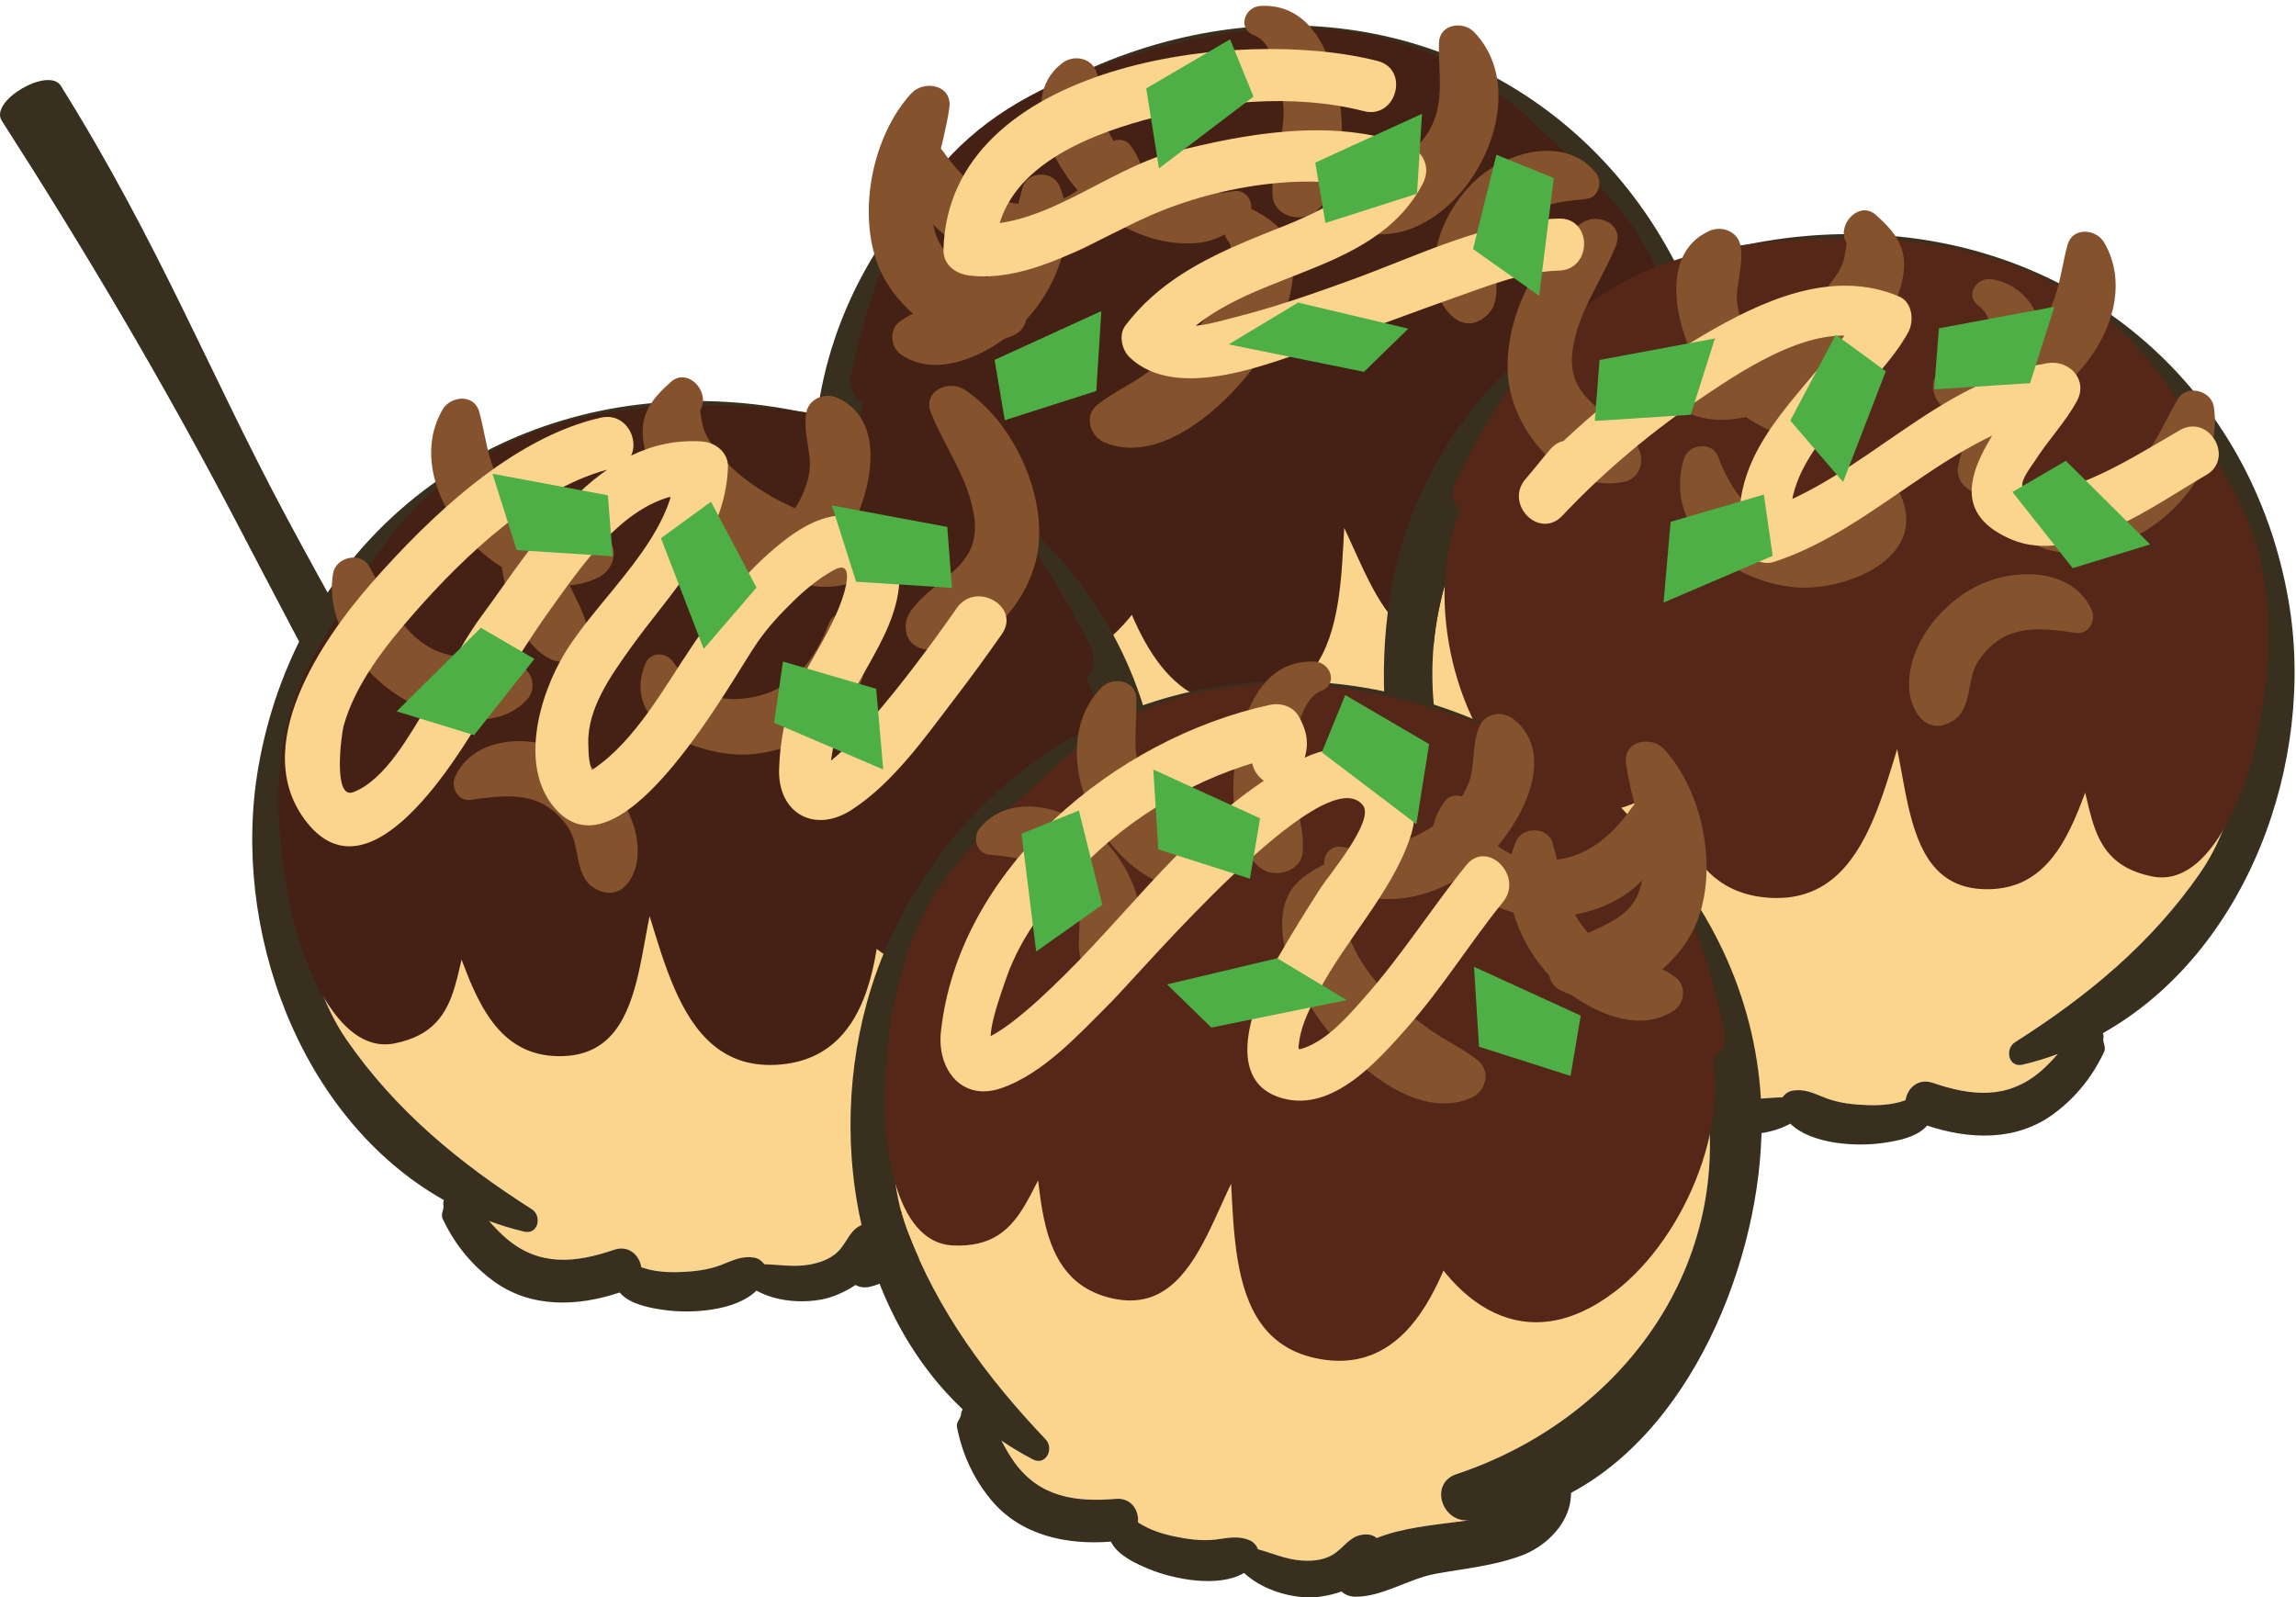 <?xml version="1.0" encoding="UTF-8"?>
<!DOCTYPE svg PUBLIC "-//W3C//DTD SVG 1.1//EN" "http://www.w3.org/Graphics/SVG/1.1/DTD/svg11.dtd">
<svg version="1.1" xmlns="http://www.w3.org/2000/svg" xmlns:xlink="http://www.w3.org/1999/xlink" x="0" y="0" width="1236" height="860" viewBox="0, 0, 1236, 860">
  <defs>
    <clipPath id="Clip_1">
      <path d="M0.24,3.128 L1235.236,3.128 L1235.236,859.76 L0.24,859.76 z"/>
    </clipPath>
    <clipPath id="Clip_2">
      <path d="M0.24,3.128 L1235.236,3.128 L1235.236,859.76 L0.24,859.76 z"/>
    </clipPath>
    <clipPath id="Clip_3">
      <path d="M0.24,3.128 L1235.236,3.128 L1235.236,859.76 L0.24,859.76 z"/>
    </clipPath>
    <clipPath id="Clip_4">
      <path d="M0.24,3.128 L1235.236,3.128 L1235.236,859.76 L0.24,859.76 z"/>
    </clipPath>
  </defs>
  <g id="Layer_1">
    <g>
      <path d="M647.184,46.96 C746.156,30.728 845.552,68.804 884.744,166.788 C901.684,209.072 914.7,265.26 897.96,309.528 C881.568,352.892 855.124,388.568 823.452,421.9 C818.744,426.844 823.304,436.316 830.336,432.688 C836.272,429.612 841.916,426.228 847.284,422.552 C845.148,426.616 842.904,430.588 840.284,434.24 C826.752,452.924 807.668,455.772 785.708,453.912 C777.356,453.204 773.156,460.116 773.776,466.532 C773.5,466.696 773.264,466.876 772.976,467.068 C767.52,470.56 760.988,472.672 754.736,474.016 C747.28,475.616 739.632,476.724 732,475.82 C725.156,475 719.828,473.492 713.332,476.352 C711.504,477.164 709.94,478.976 709.16,481.044 C701.516,483.132 694.196,486.476 686.04,487.076 C679.348,487.584 672.376,486.92 666.884,482.584 C661.096,478.024 658.568,473.1 650.732,473.044 C648.848,473.016 646.74,473.68 645.28,475.024 C631.74,469.544 614.792,468.008 603.272,466.444 C600.716,466.1 597.996,465.78 595.192,465.42 C595.672,465.42 596.128,465.492 596.628,465.508 C610.6,465.828 616.772,445.392 602.304,440.604 C516.3,411.972 453.888,332.236 467.82,236.752 C481.7,141.556 550.3,62.828 647.184,46.96" fill="#FBD58D"/>
      <path d="M467.82,236.752 C481.7,141.556 550.3,62.828 647.184,46.96 C746.156,30.728 845.552,68.804 884.744,166.788 C901.684,209.072 914.7,265.26 897.96,309.528 C881.568,352.892 855.124,388.568 823.452,421.9 C818.744,426.844 823.304,436.316 830.336,432.688 C836.272,429.612 841.916,426.228 847.284,422.552 C845.148,426.616 842.904,430.588 840.284,434.24 C826.752,452.924 807.668,455.772 785.708,453.912 C777.356,453.204 773.156,460.116 773.776,466.532 C773.5,466.696 773.264,466.876 772.976,467.068 C767.52,470.56 760.988,472.672 754.736,474.016 C747.28,475.616 739.632,476.724 732,475.82 C725.156,475 719.828,473.492 713.332,476.352 C711.504,477.164 709.94,478.976 709.16,481.044 C701.516,483.132 694.196,486.476 686.04,487.076 C679.348,487.584 672.376,486.92 666.884,482.584 C661.096,478.024 658.568,473.1 650.732,473.044 C648.848,473.016 646.74,473.68 645.28,475.024 C631.74,469.544 614.792,468.008 603.272,466.444 C600.716,466.1 597.996,465.78 595.192,465.42 C595.672,465.42 596.128,465.492 596.628,465.508 C610.6,465.828 616.772,445.392 602.304,440.604 C516.3,411.972 453.888,332.236 467.82,236.752 z M438.128,244.604 C435.76,316.612 471.832,413.936 540.584,450.66 C540.712,453.252 540.98,455.436 541.216,456.552 C543.872,469.436 555.208,479.888 567.124,484.38 C582.096,489.984 597.98,491.444 613.608,494.264 C627.952,496.876 642.896,507.032 657.192,506.592 C659.824,506.492 662.408,505.508 664.196,503.788 C670.888,506.14 677.952,507.248 683.54,506.936 C695.152,506.272 707.912,501.928 716.664,493.82 C730.58,501.96 754.512,497.18 767.64,491.788 C774.692,488.888 783.952,484.74 787.952,477.732 C788.124,477.452 788.216,477.212 788.356,476.952 C812.168,478.828 836.828,473.688 852.796,454.524 C859.208,446.808 864.168,438.076 867.56,428.64 C869.12,424.34 870.208,420.06 871.168,415.592 C871.86,412.46 869.108,410.856 869.008,408.228 C868.972,407.284 868.608,406.456 868.116,405.756 C933.184,344.172 944.016,235.636 908.624,155.576 C862.308,50.792 755.124,-4.396 642.128,19.028 C534.668,41.312 441.94,129.596 438.128,244.604" fill="#392F1F"/>
      <path d="M475.848,202.66 C459.456,279.324 563.068,420.528 612.812,295.604 C623.852,330.86 644.9,389.424 690.104,353.408 C716.364,331.072 703.296,271.836 712.904,242.876 C738.216,256.808 748.32,328.356 776.624,329.984 C817.576,338.58 811.116,262.692 817.416,242.04 C838.74,256.336 843.144,308.232 870.768,301.872 C902.032,291.172 895.264,211.308 889.564,191.68 C882.512,156.088 862.82,113.496 833.524,99.9 C833.524,99.9 770.624,2.228 645.944,36.152 C521.26,70.08 498.596,96.152 475.848,202.66" fill="#452014"/>
      <path d="M483.144,201.336 C486.652,254.956 552.352,395.344 598.392,290.208 C603.132,279.368 622.268,275.304 626.74,289.056 C630.428,300.304 634.412,311.304 639.14,322.176 C650.688,348.744 682.548,352.744 689.968,319.86 C696.088,292.752 691.42,264.548 698.22,237.364 C700.712,227.448 714.524,224.596 722.004,230.088 C744.976,246.964 753.296,276.292 765.992,300.6 C782.596,332.508 795.668,289.216 797.432,274.528 C798.952,261.68 799.744,249.112 802.624,236.496 C804.804,227.016 819.516,222.98 826.584,229.196 C832.6,234.44 837.768,239.312 841.936,246.256 C843.872,249.544 864.636,295.94 873.568,275.452 C883.656,252.244 879.748,218.376 873.912,194.516 C862.48,147.544 827.468,107.6 789.668,77.148 C728.684,27.984 652.404,46.136 585.748,72.452 C524.268,96.724 506.72,143.548 493.38,204.228 C488.544,226.108 453.444,223.22 458.312,201.072 C475.676,122.148 503.292,69.06 581.452,39.448 C663.684,8.296 752.992,-1.748 821.772,62.748 C841.116,80.904 864,100.468 878.872,121.86 C901.968,155.044 909.212,197.732 910.216,237.308 C910.76,258.82 905.836,315.824 873.584,317.468 C830.532,319.68 834.168,277.648 808.256,254.908 C816.232,252.492 824.24,250.036 832.216,247.612 C824.232,282.304 832.484,336.416 786.996,346.12 C736.064,356.964 732.224,276.54 703.804,255.644 C711.74,253.228 719.676,250.804 727.608,248.384 C717.516,288.516 735.356,368.932 674.968,378.78 C626.92,386.604 609.368,335.516 597.66,298.352 C607.516,299.244 617.372,300.136 627.212,301.008 C605.376,349.72 565.124,379.028 517.016,342.352 C478.816,313.224 450.4,246.248 468.892,200.064 C471.412,193.772 482.624,193.588 483.144,201.336" fill="#452014"/>
    </g>
    <path d="M793.46,17.18 C830.028,54.704 784.376,136.08 733.828,125.18 C724.296,123.112 717.5,110.6 727.028,103.412 C741.548,92.48 757.848,87.932 768.264,72.104 C778.34,56.836 774.192,39.992 774.636,23.06 C774.92,12.992 787.5,11.048 793.46,17.18" fill="#84522D"/>
    <g clip-path="url(#Clip_1)">
      <path d="M670.728,117.896 C658.8,128.516 648.972,132.328 632.4,130.68 C617.048,129.144 602.572,121.984 590.556,112.612 C571.012,97.42 545.316,54.452 571.816,33.964 C577.604,29.508 586.868,30.804 589.94,37.98 C593.276,45.768 592.792,54.208 594.1,62.48 C595.54,71.78 602.064,80.704 608.864,86.932 C622.584,99.468 645.212,106.564 663.748,102.952 C672.364,101.268 676.948,112.352 670.728,117.896" fill="#84522D"/>
      <path d="M678.74,3.164 C700.912,2.216 711.992,19.8 717.844,38.956 C724.116,59.516 726.452,98.9 708.28,113.952 C700.676,120.284 685.896,116.612 685.068,105.564 C683.844,89.304 692.072,74.22 690.896,57.296 C690.168,46.86 686.6,23.368 675.104,18.972 C665.832,15.424 670.012,3.548 678.74,3.164" fill="#84522D"/>
    </g>
    <path d="M570.316,100.044 C580.356,123.576 570.1,151.856 554.2,170.176 C539.328,187.312 506.668,206.128 484.964,190.8 C479.34,186.828 478.504,177.484 484.312,173.156 C498.872,162.284 518.052,163.816 531.356,149.32 C544.068,135.492 545.52,117.988 550.54,100.852 C553.156,91.9 566.804,91.82 570.316,100.044" fill="#84522D"/>
    <path d="M608.5,78.244 C630.796,107.616 591.4,135.308 565.672,139.62 C530.936,145.44 488.172,126.604 490.212,86.908 C490.648,78.696 502.74,74.26 507.692,81.448 C519.384,98.38 535.164,111.244 556.744,110.084 C578.284,108.916 586.616,99.136 594.34,80.68 C596.612,75.164 604.564,73.06 608.5,78.244" fill="#84522D"/>
    <path d="M673.796,112.464 C686.152,118.952 694.852,125.6 696,140.8 C697.332,158.604 689.64,174.632 680.496,189.384 C665.312,213.868 626.432,252.008 594.372,238.068 C586.472,234.636 583.488,223.548 590.932,217.736 C598.712,211.66 607.652,207.492 615.752,201.88 C626.936,194.1 636.836,185.8 645.656,175.396 C652.708,167.072 657.988,157.988 661.476,147.68 C662.56,144.496 663.076,140.976 662.788,137.596 C662.24,131.228 662.716,131.844 661.312,130.064 C654.88,122.048 663.292,107 673.796,112.464" fill="#84522D"/>
    <path d="M511.06,58 C508.24,78.18 499.956,97.112 502.024,117.86 C504.832,146.056 530.328,144.12 547.612,159.136 C554.4,165.088 554.768,176.292 545.676,180.492 C516.632,193.956 482.156,168.94 472.204,141.556 C461.796,112.904 469.936,72.78 490.484,50.368 C497.376,42.836 512.748,45.588 511.06,58" fill="#84522D"/>
    <g clip-path="url(#Clip_2)">
      <path d="M854.052,107.06 C833.088,109.26 815.168,111.64 806.7,133.984 C802.248,145.736 810.384,160.82 800.132,170.028 C788.468,180.524 777.14,168.708 773.828,157.36 C767.012,134.08 781.096,106.244 799.624,92.712 C816.812,80.18 844.444,74.656 859.108,93.108 C862.88,97.828 860.736,106.348 854.052,107.06" fill="#84522D"/>
      <path d="M0.96,65.004 C45.872,134.932 87.456,205.208 126.1,278.852 C167.296,357.316 207.952,438.644 261.904,509.308 C271.568,521.948 291.14,508.688 282.328,495.196 C236.216,424.628 194.088,352.804 154.248,278.48 C113.244,202.032 85.752,131.136 32.748,46.188 C26.204,35.712 -5.916,54.316 0.96,65.004" fill="#392F1F"/>
    </g>
    <path d="M366.392,244.448 C266.436,252.676 179.224,313.7 164.936,418.26 C158.74,463.384 159.728,521.056 186.696,559.952 C213.1,598.052 247.404,626.256 286.204,650.92 C291.972,654.58 289.84,664.88 282.14,663.06 C275.632,661.516 269.34,659.592 263.24,657.328 C266.3,660.756 269.436,664.068 272.864,666.972 C290.52,681.82 309.724,679.96 330.576,672.836 C338.512,670.124 344.26,675.82 345.212,682.188 C345.52,682.284 345.792,682.4 346.12,682.516 C352.256,684.588 359.112,685.052 365.5,684.84 C373.128,684.588 380.812,683.812 387.996,681.084 C394.44,678.624 399.244,675.876 406.232,677.076 C408.208,677.424 410.164,678.8 411.42,680.616 C419.34,680.796 427.252,682.264 435.312,680.876 C441.932,679.748 448.532,677.404 452.812,671.872 C457.324,666.044 458.58,660.66 466.168,658.704 C467.988,658.216 470.196,658.36 471.94,659.304 C483.748,650.712 499.82,645.112 510.616,640.796 C513.016,639.852 515.576,638.88 518.208,637.852 C517.744,637.968 517.32,638.144 516.832,638.28 C503.356,641.976 492.42,623.644 505.296,615.492 C581.804,566.88 623.04,474.4 586.392,385.136 C549.86,296.136 464.232,236.376 366.392,244.448" fill="#FBD58D"/>
    <path d="M505.296,615.492 C492.42,623.644 503.356,641.976 516.832,638.28 C517.32,638.144 517.744,637.968 518.208,637.852 C515.576,638.88 513.016,639.852 510.616,640.796 C499.82,645.112 483.748,650.712 471.94,659.304 C470.196,658.36 467.988,658.216 466.168,658.704 C458.58,660.66 457.324,666.044 452.812,671.872 C448.532,677.404 441.932,679.748 435.312,680.876 C427.252,682.264 419.34,680.796 411.42,680.616 C410.164,678.8 408.208,677.424 406.232,677.076 C399.244,675.876 394.44,678.624 387.996,681.084 C380.812,683.812 373.128,684.588 365.5,684.84 C359.112,685.052 352.256,684.588 346.12,682.516 C345.792,682.4 345.52,682.284 345.212,682.188 C344.26,675.82 338.512,670.124 330.576,672.836 C309.724,679.96 290.52,681.82 272.864,666.972 C269.436,664.068 266.3,660.756 263.24,657.328 C269.34,659.592 275.632,661.516 282.14,663.06 C289.84,664.88 291.972,654.58 286.204,650.92 C247.404,626.256 213.1,598.052 186.696,559.952 C159.728,521.056 158.74,463.384 164.936,418.26 C179.224,313.7 266.436,252.676 366.392,244.448 C464.232,236.376 549.86,296.136 586.392,385.136 C623.04,474.4 581.804,566.88 505.296,615.492 z M364.532,216.128 C249.228,220.772 158.604,300.284 139.052,413.168 C124.104,499.412 160.908,602.096 238.964,646.084 C238.656,646.876 238.5,647.764 238.692,648.696 C239.236,651.272 236.952,653.5 238.384,656.364 C240.4,660.468 242.488,664.36 245.044,668.152 C250.62,676.476 257.548,683.756 265.644,689.68 C285.776,704.412 310.944,703.428 333.592,695.836 C333.788,696.048 333.944,696.264 334.176,696.492 C339.752,702.32 349.74,704.1 357.292,705.208 C371.328,707.256 395.7,706.1 407.236,694.828 C417.692,700.576 431.128,701.704 442.552,699.536 C448.048,698.492 454.632,695.704 460.556,691.788 C462.704,693.032 465.456,693.36 468.028,692.816 C482.004,689.776 494.048,676.304 507.328,670.304 C521.808,663.776 536.868,658.512 550.036,649.452 C560.508,642.212 568.968,629.32 568.424,616.172 C568.388,615.032 568.116,612.844 567.612,610.304 C625.42,558.016 636.844,454.848 617.096,385.56 C585.54,274.9 474.184,211.712 364.532,216.128" fill="#392F1F"/>
    <path d="M570.344,354.004 C604.824,424.416 538.5,586.516 459.976,477.364 C457.808,514.24 451.572,576.156 398.992,552.172 C368.092,536.86 366.428,476.22 350.088,450.456 C328.908,470.1 336.44,541.968 309.376,550.404 C271.724,568.664 259.604,493.468 248.492,474.96 C231.26,493.996 239.564,545.412 211.224,545.936 C178.292,543.128 165.516,464.008 166.288,443.58 C164.508,407.34 173.296,361.244 198.424,340.956 C198.424,340.956 235.792,230.956 364.976,233.664 C494.164,236.376 522.468,256.18 570.344,354.004" fill="#452014"/>
    <path d="M562.948,354.488 C572.528,407.36 542.796,559.488 472.656,468.632 C465.432,459.264 445.88,459.96 444.876,474.38 C444.02,486.196 442.824,497.828 440.864,509.524 C436.1,538.092 406.156,549.696 390.992,519.584 C378.488,494.764 376.184,466.272 363,441.548 C358.18,432.528 344.088,433.108 338.164,440.252 C319.964,462.188 318.996,492.656 312.572,519.316 C304.188,554.296 281.012,515.464 275.748,501.64 C271.16,489.54 267.348,477.54 261.5,466 C257.084,457.328 241.832,456.976 236.488,464.72 C231.916,471.264 228.084,477.248 225.724,484.992 C224.64,488.648 215.736,538.696 202.104,520.984 C186.696,500.904 182.28,467.1 182.164,442.536 C181.876,394.196 206.168,346.96 235.46,308.26 C282.72,245.784 361.124,244.912 432.172,254.304 C497.704,262.956 526.068,304.136 553.712,359.772 C563.7,379.828 597.06,368.524 586.972,348.216 C551,275.852 511.352,231.032 428.34,221.236 C341.012,210.936 251.936,222.824 200.824,302.064 C186.46,324.364 169,348.892 159.748,373.248 C145.38,411.04 148.692,454.212 157.308,492.852 C161.992,513.856 180.576,567.968 212.268,561.748 C254.572,553.468 240.86,513.564 260.492,485.224 C252.168,484.82 243.804,484.376 235.48,483.944 C251.628,515.68 256.736,570.172 303.22,568.568 C355.256,566.748 339.496,487.796 362.012,460.636 C353.728,460.212 345.44,459.788 337.156,459.36 C356.672,495.852 358.84,578.188 419.824,573.116 C468.336,569.068 472.984,515.248 475.344,476.36 C465.996,479.608 456.644,482.86 447.312,486.092 C480.3,528.064 526.456,546.748 564.244,499.512 C594.252,461.992 605.596,390.132 576.46,349.804 C572.492,344.304 561.572,346.84 562.948,354.488" fill="#452014"/>
    <path d="M238.268,220.464 C211.88,265.724 275.884,333.62 322.288,310.796 C331.04,306.476 334.6,292.692 323.608,288.028 C306.876,280.94 289.96,280.476 276.02,267.64 C262.548,255.272 262.488,237.924 257.956,221.604 C255.244,211.904 242.568,213.068 238.268,220.464" fill="#84522D"/>
    <path d="M374.968,319.504 C389.12,326.92 399.572,328.236 415.252,322.624 C429.776,317.416 442.084,306.964 451.472,294.96 C466.752,275.48 481.272,227.568 450.6,214.112 C443.904,211.188 435.232,214.692 433.996,222.4 C432.64,230.76 435.156,238.836 435.892,247.18 C436.744,256.548 432.58,266.792 427.488,274.476 C417.208,289.964 396.98,302.332 378.12,303.32 C369.352,303.768 367.588,315.636 374.968,319.504" fill="#84522D"/>
    <path d="M298.284,240.268 C276.54,244.72 270.056,264.468 269.008,284.464 C267.908,305.936 275.188,344.712 296.464,354.912 C305.368,359.212 318.824,352.068 316.948,341.148 C314.196,325.08 302.56,312.44 299.6,295.732 C297.78,285.432 295.552,261.776 305.64,254.728 C313.772,249.036 306.84,238.524 298.284,240.268" fill="#84522D"/>
    <path d="M179.28,308.78 C175.236,334.044 192.036,359 211.9,372.92 C230.484,385.948 266.728,396.288 284.072,376.152 C288.564,370.944 287.112,361.672 280.432,358.884 C263.668,351.856 245.432,357.992 229.012,347.152 C213.332,336.812 207.68,320.184 198.66,304.772 C193.956,296.72 180.692,299.952 179.28,308.78" fill="#84522D"/>
    <path d="M347.608,356.928 C333.092,390.828 378.024,408.152 404.024,406.1 C439.144,403.332 476.064,374.7 464.468,336.676 C462.064,328.816 449.248,327.444 446.188,335.612 C438.948,354.876 426.752,371.176 405.536,375.28 C384.356,379.368 373.9,371.892 361.936,355.864 C358.396,351.06 350.168,350.948 347.608,356.928" fill="#84522D"/>
    <path d="M361.16,205.596 C350.748,214.888 343.912,223.444 346.488,238.468 C349.508,256.064 360.852,269.752 373.3,281.852 C393.96,301.928 440.924,329.516 468.648,308.22 C475.484,302.972 475.692,291.492 467.06,287.66 C458.036,283.652 448.36,281.776 439.144,278.288 C426.404,273.452 414.788,267.796 403.716,259.84 C394.848,253.468 387.532,245.94 381.648,236.784 C379.824,233.956 378.472,230.664 377.928,227.316 C376.92,221.004 376.612,221.72 377.54,219.648 C381.84,210.316 370.032,197.752 361.16,205.596" fill="#84522D"/>
    <path d="M501.132,222.184 C508.756,241.08 521.384,257.44 524.404,278.076 C528.504,306.108 503.304,310.408 490.172,329.164 C485.028,336.58 487.388,347.54 497.224,349.416 C528.664,355.436 556.056,322.816 559.076,293.836 C562.232,263.52 544.612,226.56 519.252,209.796 C510.736,204.16 496.488,210.552 501.132,222.184" fill="#84522D"/>
    <path d="M253.252,430.612 C274.124,427.668 292.084,425.636 305.716,445.264 C312.88,455.584 308.64,472.196 320.82,478.64 C334.676,486 342.808,471.788 343.272,459.976 C344.244,435.74 323.836,412.14 302.58,403.508 C282.872,395.512 254.724,396.848 244.968,418.296 C242.448,423.796 246.592,431.54 253.252,430.612" fill="#84522D"/>
    <g clip-path="url(#Clip_3)">
      <path d="M1004.624,154.564 C1104.58,162.796 1191.796,223.812 1206.08,328.376 C1212.276,373.5 1211.288,431.172 1184.32,470.068 C1157.912,508.172 1123.612,536.376 1084.812,561.04 C1079.044,564.696 1081.172,575 1088.876,573.18 C1095.38,571.632 1101.676,569.712 1107.772,567.444 C1104.716,570.876 1101.58,574.188 1098.152,577.084 C1080.5,591.936 1061.292,590.076 1040.44,582.952 C1032.504,580.24 1026.756,585.936 1025.804,592.304 C1025.496,592.396 1025.224,592.516 1024.896,592.632 C1018.76,594.704 1011.904,595.172 1005.512,594.952 C997.888,594.704 990.2,593.928 983.02,591.204 C976.576,588.74 971.772,585.992 964.784,587.196 C962.812,587.54 960.852,588.912 959.596,590.732 C951.676,590.912 943.764,592.38 935.704,590.992 C929.084,589.868 922.484,587.524 918.204,581.984 C913.692,576.156 912.436,570.772 904.844,568.82 C903.028,568.336 900.82,568.476 899.076,569.42 C887.268,560.828 871.196,555.224 860.396,550.912 C858,549.968 855.44,549 852.812,547.968 C853.272,548.084 853.696,548.256 854.18,548.396 C867.66,552.092 878.592,533.756 865.72,525.608 C789.208,477 747.976,384.516 784.624,295.252 C821.156,206.256 906.784,146.492 1004.624,154.564" fill="#FBD58D"/>
      <path d="M784.624,295.252 C821.156,206.256 906.784,146.492 1004.624,154.564 C1104.58,162.796 1191.796,223.812 1206.08,328.376 C1212.276,373.5 1211.288,431.172 1184.32,470.068 C1157.912,508.172 1123.612,536.376 1084.812,561.04 C1079.044,564.696 1081.172,575 1088.876,573.18 C1095.38,571.632 1101.676,569.712 1107.772,567.444 C1104.716,570.876 1101.58,574.188 1098.152,577.084 C1080.5,591.936 1061.292,590.076 1040.44,582.952 C1032.504,580.24 1026.756,585.936 1025.804,592.304 C1025.496,592.396 1025.224,592.516 1024.896,592.632 C1018.76,594.704 1011.904,595.172 1005.512,594.952 C997.888,594.704 990.2,593.928 983.02,591.204 C976.576,588.74 971.772,585.992 964.784,587.196 C962.812,587.54 960.852,588.912 959.596,590.732 C951.676,590.912 943.764,592.38 935.704,590.992 C929.084,589.868 922.484,587.524 918.204,581.984 C913.692,576.156 912.436,570.772 904.844,568.82 C903.028,568.336 900.82,568.476 899.076,569.42 C887.268,560.828 871.196,555.224 860.396,550.912 C858,549.968 855.44,549 852.812,547.968 C853.272,548.084 853.696,548.256 854.18,548.396 C867.66,552.092 878.592,533.756 865.72,525.608 C789.208,477 747.976,384.516 784.624,295.252 z M753.92,295.68 C734.168,364.968 745.596,468.132 803.404,520.42 C802.9,522.96 802.628,525.148 802.592,526.288 C802.044,539.436 810.504,552.328 820.984,559.568 C834.148,568.624 849.208,573.888 863.684,580.42 C876.968,586.42 889.008,599.888 902.992,602.928 C905.56,603.476 908.312,603.148 910.46,601.904 C916.384,605.82 922.968,608.608 928.468,609.648 C939.888,611.82 953.324,610.696 963.78,604.944 C975.316,616.216 999.684,617.376 1013.724,615.32 C1021.276,614.216 1031.264,612.436 1036.84,606.608 C1037.072,606.38 1037.224,606.164 1037.42,605.952 C1060.068,613.544 1085.24,614.532 1105.372,599.796 C1113.468,593.876 1120.396,586.592 1125.972,578.264 C1128.528,574.476 1130.616,570.584 1132.632,566.476 C1134.064,563.616 1131.78,561.388 1132.324,558.812 C1132.512,557.88 1132.356,556.992 1132.052,556.204 C1210.108,512.212 1246.912,409.532 1231.968,323.284 C1212.412,210.4 1121.788,130.892 1006.484,126.244 C896.832,121.828 785.476,185.016 753.92,295.68" fill="#392F1F"/>
    </g>
    <path d="M800.668,264.124 C766.192,334.532 832.516,496.632 911.04,387.476 C913.208,424.36 919.444,486.272 972.02,462.288 C1002.92,446.972 1004.588,386.336 1020.928,360.572 C1042.108,380.22 1034.576,452.084 1061.64,460.524 C1099.296,478.78 1111.412,403.588 1122.524,385.08 C1139.756,404.112 1131.452,455.532 1159.796,456.052 C1192.724,453.244 1205.5,374.124 1204.724,353.696 C1206.504,317.452 1197.716,271.36 1172.592,251.072 C1172.592,251.072 1135.224,141.072 1006.036,143.784 C876.848,146.492 848.548,166.3 800.668,264.124" fill="#542719"/>
    <path d="M808.068,264.608 C798.488,317.476 828.22,469.6 898.36,378.752 C905.584,369.38 925.136,370.076 926.14,384.5 C926.996,396.308 928.192,407.944 930.152,419.636 C934.912,448.212 964.86,459.812 980.02,429.704 C992.528,404.884 994.832,376.388 1008.012,351.664 C1012.832,342.64 1026.928,343.228 1032.848,350.368 C1051.052,372.304 1052.016,402.776 1058.444,429.432 C1066.828,464.412 1090,425.58 1095.264,411.76 C1099.856,399.656 1103.668,387.656 1109.512,376.12 C1113.928,367.448 1129.184,367.096 1134.528,374.836 C1139.1,381.384 1142.932,387.364 1145.296,395.108 C1146.376,398.768 1155.28,448.812 1168.912,431.1 C1184.32,411.024 1188.732,377.22 1188.848,352.652 C1189.14,304.312 1164.844,257.076 1135.552,218.376 C1088.296,155.9 1009.888,155.032 938.84,164.42 C873.312,173.072 844.952,214.252 817.304,269.892 C807.316,289.948 773.96,278.64 784.044,258.332 C820.012,185.968 859.664,141.148 942.672,131.352 C1030.004,121.056 1119.08,132.94 1170.188,212.18 C1184.552,234.48 1202.012,259.008 1211.272,283.364 C1225.636,321.156 1222.328,364.328 1213.708,402.968 C1209.024,423.968 1190.44,478.084 1158.748,471.868 C1116.444,463.584 1130.156,423.68 1110.52,395.34 C1118.848,394.936 1127.208,394.488 1135.536,394.064 C1119.388,425.796 1114.28,480.288 1067.796,478.688 C1015.756,476.868 1031.516,397.916 1009,370.752 C1017.288,370.328 1025.576,369.904 1033.856,369.476 C1014.34,405.968 1012.176,488.304 951.192,483.232 C902.676,479.188 898.032,425.368 895.668,386.472 C905.02,389.728 914.372,392.976 923.7,396.212 C890.716,438.18 844.56,456.864 806.772,409.628 C776.764,372.112 765.42,300.248 794.556,259.92 C798.52,254.424 809.444,256.96 808.068,264.608" fill="#542719"/>
    <path d="M1132.748,130.58 C1159.136,175.844 1095.132,243.736 1048.724,220.912 C1039.976,216.596 1036.412,202.808 1047.408,198.144 C1064.14,191.056 1081.056,190.596 1095,177.76 C1108.468,165.388 1108.528,148.04 1113.06,131.72 C1115.772,122.024 1128.452,123.184 1132.748,130.58" fill="#84522D"/>
    <path d="M996.048,229.624 C981.896,237.036 971.444,238.352 955.764,232.74 C941.24,227.532 928.928,217.08 919.544,205.076 C904.264,185.6 889.744,137.684 920.412,124.228 C927.112,121.304 935.788,124.808 937.02,132.516 C938.376,140.876 935.856,148.956 935.124,157.3 C934.272,166.664 938.436,176.908 943.528,184.596 C953.808,200.08 974.036,212.452 992.896,213.44 C1001.664,213.884 1003.428,225.752 996.048,229.624" fill="#84522D"/>
    <path d="M1072.732,150.384 C1094.476,154.836 1100.96,174.584 1102.004,194.58 C1103.108,216.052 1095.828,254.828 1074.552,265.032 C1065.648,269.328 1052.192,262.188 1054.068,251.268 C1056.82,235.196 1068.456,222.556 1071.416,205.848 C1073.236,195.548 1075.464,171.892 1065.372,164.844 C1057.244,159.152 1064.176,148.64 1072.732,150.384" fill="#84522D"/>
    <path d="M1191.736,218.9 C1195.78,244.16 1178.98,269.12 1159.116,283.036 C1140.528,296.064 1104.288,306.404 1086.944,286.268 C1082.452,281.064 1083.904,271.792 1090.584,269 C1107.348,261.972 1125.584,268.112 1142,257.268 C1157.684,246.932 1163.332,230.304 1172.356,214.892 C1177.06,206.836 1190.324,210.072 1191.736,218.9" fill="#84522D"/>
    <path d="M1023.404,267.044 C1037.924,300.948 992.992,318.272 966.992,316.22 C931.872,313.452 894.952,284.816 906.548,246.796 C908.952,238.936 921.768,237.56 924.828,245.728 C932.068,264.992 944.264,281.296 965.484,285.4 C986.664,289.484 997.116,282.008 1009.076,265.98 C1012.624,261.18 1020.848,261.064 1023.404,267.044" fill="#84522D"/>
    <path d="M1009.852,115.712 C1020.268,125.004 1027.1,133.564 1024.528,148.584 C1021.504,166.18 1010.164,179.868 997.716,191.968 C977.056,212.044 930.092,239.636 902.364,218.336 C895.532,213.092 895.324,201.612 903.956,197.776 C912.98,193.768 922.656,191.892 931.872,188.408 C944.612,183.568 956.224,177.916 967.304,169.956 C976.168,163.588 983.484,156.056 989.368,146.9 C991.192,144.072 992.544,140.784 993.088,137.432 C994.096,131.124 994.404,131.836 993.476,129.768 C989.176,120.436 1000.984,107.868 1009.852,115.712" fill="#84522D"/>
    <path d="M869.88,132.304 C862.256,151.196 849.632,167.556 846.616,188.192 C842.508,216.228 867.712,220.524 880.84,239.284 C885.992,246.696 883.632,257.656 873.796,259.532 C842.352,265.556 814.96,232.932 811.944,203.956 C808.788,173.636 826.404,136.676 851.764,119.912 C860.28,114.28 874.528,120.664 869.88,132.304" fill="#84522D"/>
    <path d="M1117.764,340.728 C1096.892,337.784 1078.928,335.752 1065.304,355.384 C1058.136,365.704 1062.372,382.312 1050.196,388.76 C1036.336,396.116 1028.208,381.908 1027.74,370.096 C1026.772,345.856 1047.176,322.26 1068.436,313.628 C1088.144,305.624 1116.292,306.964 1126.048,328.416 C1128.568,333.916 1124.42,341.656 1117.764,340.728" fill="#84522D"/>
    <g clip-path="url(#Clip_4)">
      <path d="M739.184,399.968 C640.22,383.732 540.82,421.808 501.628,519.796 C484.684,562.076 471.668,618.268 488.412,662.54 C504.804,705.896 531.252,741.576 562.916,774.904 C567.628,779.852 563.068,789.328 556.032,785.696 C550.096,782.616 544.456,779.232 539.088,775.56 C541.224,779.624 543.464,783.592 546.088,787.248 C559.62,805.928 578.704,808.78 600.66,806.92 C609.012,806.212 613.216,813.124 612.596,819.54 C612.872,819.704 613.108,819.88 613.396,820.076 C618.848,823.568 625.384,825.68 631.636,827.024 C639.092,828.624 646.74,829.732 654.372,828.828 C661.22,828.008 666.544,826.5 673.036,829.36 C674.864,830.172 676.432,831.984 677.212,834.052 C684.852,836.14 692.172,839.484 700.332,840.084 C707.02,840.592 713.996,839.928 719.488,835.592 C725.276,831.032 727.804,826.108 735.64,826.052 C737.52,826.024 739.632,826.688 741.092,828.032 C754.632,822.552 771.58,821.016 783.1,819.452 C785.656,819.108 788.376,818.788 791.176,818.428 C790.696,818.428 790.244,818.5 789.744,818.516 C775.772,818.836 769.6,798.396 784.068,793.608 C870.072,764.984 932.484,685.24 918.552,589.756 C904.668,494.56 836.072,415.836 739.184,399.968" fill="#FBD58D"/>
      <path d="M784.068,793.608 C769.6,798.396 775.772,818.836 789.744,818.516 C790.244,818.5 790.696,818.428 791.176,818.428 C788.376,818.788 785.656,819.108 783.1,819.452 C771.58,821.016 754.632,822.552 741.092,828.032 C739.632,826.688 737.52,826.024 735.64,826.052 C727.804,826.108 725.276,831.032 719.488,835.592 C713.996,839.928 707.02,840.592 700.332,840.084 C692.172,839.484 684.852,836.14 677.212,834.052 C676.432,831.984 674.864,830.172 673.036,829.36 C666.544,826.5 661.22,828.008 654.372,828.828 C646.74,829.732 639.092,828.624 631.636,827.024 C625.384,825.68 618.848,823.568 613.396,820.076 C613.108,819.88 612.872,819.704 612.596,819.54 C613.216,813.124 609.012,806.212 600.66,806.92 C578.704,808.78 559.62,805.928 546.088,787.248 C543.464,783.592 541.224,779.624 539.088,775.56 C544.456,779.232 550.096,782.616 556.032,785.696 C563.068,789.328 567.628,779.852 562.916,774.904 C531.252,741.576 504.804,705.896 488.412,662.54 C471.668,618.268 484.684,562.076 501.628,519.796 C540.82,421.808 640.22,383.732 739.184,399.968 C836.072,415.836 904.668,494.56 918.552,589.756 C932.484,685.24 870.072,764.984 784.068,793.608 z M744.244,372.036 C631.252,348.612 524.064,403.796 477.748,508.584 C442.352,588.64 453.184,697.18 518.256,758.764 C517.764,759.46 517.4,760.288 517.36,761.232 C517.264,763.868 514.508,765.468 515.204,768.6 C516.164,773.068 517.252,777.352 518.812,781.648 C522.2,791.084 527.164,799.82 533.58,807.532 C549.548,826.696 574.204,831.836 598.016,829.96 C598.156,830.216 598.252,830.46 598.42,830.74 C602.42,837.748 611.676,841.896 618.736,844.796 C631.86,850.188 655.792,854.968 669.708,846.828 C678.46,854.936 691.22,859.28 702.832,859.944 C708.42,860.256 715.484,859.148 722.172,856.796 C723.964,858.516 726.548,859.5 729.176,859.6 C743.476,860.04 758.42,849.88 772.764,847.272 C788.392,844.452 804.276,842.992 819.248,837.388 C831.164,832.896 842.5,822.444 845.156,809.56 C845.392,808.444 845.66,806.256 845.788,803.672 C914.54,766.944 950.612,669.616 948.244,597.608 C944.432,482.6 851.7,394.32 744.244,372.036" fill="#392F1F"/>
    </g>
    <path d="M910.52,555.672 C926.916,632.336 823.304,773.54 773.56,648.612 C762.516,683.868 741.472,742.428 696.268,706.416 C670.004,684.076 683.08,624.844 673.464,595.884 C648.156,609.82 638.052,681.368 609.752,682.996 C568.796,691.588 575.256,615.704 568.956,595.048 C547.628,609.344 543.228,661.24 515.604,654.88 C484.336,644.18 491.108,564.32 496.808,544.692 C503.856,509.096 523.552,466.508 552.844,452.908 C552.844,452.908 615.748,355.236 740.428,389.16 C865.112,423.088 887.776,449.16 910.52,555.672" fill="#542719"/>
    <path d="M903.228,554.344 C899.72,607.964 834.016,748.356 787.98,643.216 C783.24,632.376 764.104,628.312 759.632,642.06 C755.944,653.316 751.96,664.312 747.232,675.188 C735.68,701.748 703.824,705.748 696.404,672.868 C690.284,645.756 694.952,617.552 688.152,590.376 C685.66,580.452 671.844,577.6 664.368,583.096 C641.4,599.968 633.076,629.3 620.38,653.608 C603.776,685.516 590.7,642.224 588.94,627.54 C587.416,614.688 586.628,602.116 583.752,589.508 C581.568,580.024 566.852,575.992 559.788,582.208 C553.772,587.448 548.604,592.324 544.436,599.264 C542.5,602.552 521.736,648.948 512.804,628.46 C502.716,605.248 506.624,571.384 512.46,547.524 C523.892,500.552 558.908,460.608 596.7,430.156 C657.684,380.992 733.968,399.14 800.624,425.46 C862.104,449.732 879.652,496.556 892.992,557.232 C897.828,579.116 932.928,576.224 928.06,554.076 C910.692,475.156 883.08,422.068 804.92,392.456 C722.684,361.304 633.38,351.256 564.596,415.756 C545.256,433.912 522.376,453.48 507.496,474.868 C484.404,508.052 477.156,550.74 476.156,590.32 C475.612,611.828 480.532,668.836 512.788,670.48 C555.836,672.688 552.2,630.656 578.116,607.912 C570.136,605.504 562.132,603.044 554.156,600.616 C562.136,635.312 553.892,689.42 599.376,699.124 C650.308,709.968 654.144,629.548 682.572,608.656 C674.632,606.232 666.696,603.812 658.76,601.388 C668.852,641.524 651.012,721.936 711.404,731.788 C759.452,739.612 777,688.524 788.712,651.36 C778.852,652.248 769,653.14 759.16,654.02 C780.996,702.728 821.248,732.04 869.352,695.36 C907.556,666.232 935.972,599.256 917.48,553.068 C914.96,546.78 903.748,546.592 903.228,554.344" fill="#542719"/>
    <path d="M592.912,370.192 C556.34,407.712 601.996,489.084 652.544,478.188 C662.08,476.116 668.876,463.608 659.34,456.42 C644.824,445.488 628.524,440.94 618.108,425.112 C608.032,409.844 612.176,393 611.736,376.068 C611.452,366 598.872,364.056 592.912,370.192" fill="#84522D"/>
    <path d="M715.644,470.904 C727.572,481.524 737.4,485.336 753.972,483.688 C769.324,482.156 783.8,474.992 795.816,465.62 C815.356,450.428 841.056,407.46 814.556,386.972 C808.768,382.516 799.5,383.812 796.432,390.988 C793.096,398.776 793.58,407.216 792.272,415.488 C790.832,424.788 784.308,433.712 777.504,439.94 C763.788,452.472 741.16,459.572 722.624,455.964 C714.004,454.272 709.424,465.36 715.644,470.904" fill="#84522D"/>
    <path d="M707.632,356.172 C685.46,355.224 674.384,372.808 668.524,391.96 C662.256,412.524 659.92,451.908 678.092,466.96 C685.692,473.288 700.476,469.616 701.304,458.568 C702.524,442.312 694.3,427.228 695.476,410.3 C696.2,399.872 699.772,376.38 711.268,371.98 C720.536,368.432 716.356,356.552 707.632,356.172" fill="#84522D"/>
    <path d="M816.056,453.052 C806.012,476.584 816.272,504.868 832.168,523.188 C847.044,540.324 879.7,559.136 901.408,543.804 C907.028,539.84 907.864,530.492 902.06,526.168 C887.5,515.288 868.32,516.828 855.012,502.328 C842.304,488.5 840.848,471 835.832,453.86 C833.216,444.904 819.568,444.832 816.056,453.052" fill="#84522D"/>
    <path d="M777.872,431.248 C755.576,460.624 794.972,488.32 820.696,492.624 C855.436,498.448 898.196,479.612 896.16,439.916 C895.724,431.708 883.632,427.268 878.676,434.452 C866.988,451.388 851.208,464.248 829.628,463.092 C808.088,461.92 799.756,452.14 792.028,433.692 C789.76,428.172 781.808,426.068 777.872,431.248" fill="#84522D"/>
    <path d="M712.576,465.468 C700.22,471.96 691.516,478.608 690.372,493.804 C689.04,511.608 696.732,527.64 705.876,542.388 C721.06,566.876 759.94,605.02 792,591.076 C799.9,587.64 802.884,576.552 795.44,570.74 C787.66,564.672 778.72,560.5 770.62,554.888 C759.436,547.108 749.532,538.808 740.716,528.404 C733.664,520.076 728.384,511 724.896,500.688 C723.812,497.508 723.296,493.984 723.584,490.604 C724.132,484.236 723.656,484.856 725.06,483.068 C731.492,475.056 723.08,460.008 712.576,465.468" fill="#84522D"/>
    <path d="M875.312,411.008 C878.132,431.188 886.416,450.12 884.344,470.872 C881.536,499.06 856.044,497.128 838.76,512.148 C831.972,518.092 831.604,529.296 840.692,533.504 C869.74,546.96 904.216,521.944 914.168,494.56 C924.576,465.912 916.436,425.788 895.888,403.376 C888.996,395.848 873.624,398.592 875.312,411.008" fill="#84522D"/>
    <path d="M532.32,460.068 C553.284,462.268 571.2,464.648 579.668,486.996 C584.124,498.74 575.988,513.832 586.24,523.04 C597.904,533.532 609.236,521.716 612.544,510.368 C619.356,487.084 605.276,459.248 586.748,445.72 C569.564,433.192 541.928,427.668 527.264,446.116 C523.492,450.84 525.636,459.36 532.32,460.068" fill="#84522D"/>
    <path d="M323.504,224.836 C275.768,235.564 231.316,278.212 200.22,313.628 C173.22,344.38 133.152,402.552 165.324,442.904 C199.688,485.992 246.192,407.728 260.684,383.728 C272.648,363.92 284.092,344.952 297.652,326.148 C316.548,299.944 341.444,263.26 377.896,265.672 C373.228,261.004 368.56,256.336 363.896,251.672 C362.416,289.428 323.192,320.608 304.456,350.948 C290.212,374.012 278.236,415.016 300.724,437.252 C336.28,472.404 393.476,366.496 407.54,346.12 C413.42,337.6 419.904,330.648 427.344,323.416 C433.832,317.112 440.664,311.516 448.556,307.064 C459.308,300.996 455.684,315.164 454.036,320.416 C448.7,337.42 437.78,352.88 429.848,368.744 C422.832,382.772 419.964,398.208 419.416,413.824 C418.568,437.772 438.368,448.888 458.252,436.112 C481.2,421.364 498.484,396.22 514.816,374.944 C523.248,363.964 531.368,352.74 539.316,341.404 C549.708,326.58 525.42,312.608 515.14,327.272 C500.856,347.64 486,367.62 469.784,386.5 C462.064,395.488 453.848,405.048 444.12,411.936 C435.424,418.092 444.584,410.704 447.98,419.228 C446.152,414.636 447.64,407.932 448.328,403.292 C453.1,370.988 481.92,346.444 484.152,313.492 C485.072,299.888 478.184,285.692 465.408,279.924 C449.676,272.82 433.04,282.34 420.836,292.052 C400.704,308.076 386.76,326.84 372.512,347.94 C357.648,369.956 342.2,398.452 319.8,413.764 C314.504,417.384 317.156,413.412 320.316,417.548 C316.796,412.948 316.808,405.492 316.688,400.08 C316.268,381.328 328.916,363.656 339.28,349.124 C360.792,318.96 390.352,291.008 391.896,251.672 C392.208,243.672 385.268,238.16 377.896,237.672 C321.592,233.948 288.092,292.672 259.164,331.72 C248.048,346.728 239.96,364.224 230.076,380.08 C220.836,394.904 207.604,419.856 190.172,426.46 C178.936,430.712 183.884,394.548 185.028,390.552 C191.54,367.788 207.7,347.456 223.04,329.984 C250.052,299.224 289.508,261.148 330.948,251.836 C348.564,247.88 341.092,220.884 323.504,224.836" fill="#FBD58D"/>
    <path d="M699.32,416.068 C704.376,404.676 705.5,397.072 699.32,385.936 C696.16,380.244 689.584,378.188 683.504,379.504 C600.616,397.448 515.928,467.4 506.512,555.54 C504.364,575.62 517.752,593.16 538.96,585.852 C561.912,577.944 581.248,556.32 597.956,539.688 C613,524.708 713.508,406.56 733.808,433.712 C740,442.004 715.052,471.532 710.696,478.36 C702.852,490.648 695.036,503.148 687.804,515.812 C676.808,535.068 655.888,582.076 690.844,591.396 C717.756,598.572 741.788,571.008 757.5,553.24 C776.384,531.896 791.276,507.648 809.128,485.568 C820.372,471.672 800.688,451.728 789.332,465.772 C770.544,488.996 754.676,514.256 734.824,536.7 C725.976,546.704 715.156,559.42 702.216,564.124 C698.356,565.532 698.772,565.076 699.452,560.312 C700.796,550.892 705.552,542.02 709.904,533.72 C724.444,506.012 748.916,480.804 759.052,451.18 C771.644,414.376 734.932,392.868 703.1,407.564 C650.504,431.852 613.228,485.36 572.96,525.032 C563.76,534.096 554.28,543.14 543.952,550.928 C540.084,553.844 536,556.436 531.716,558.696 C525.856,561.772 531.112,557.552 534.092,562.492 C530.66,556.796 539.12,534.204 541.384,527.484 C549.868,502.304 567.776,480.712 586.568,462.524 C615.136,434.872 652.14,414.904 690.952,406.504 C685.68,404.36 680.412,402.216 675.14,400.068 C675.14,400.692 675.14,401.312 675.14,401.936 C667.876,418.284 692,432.544 699.32,416.068" fill="#FBD58D"/>
    <path d="M834.664,241.772 C830.092,247.02 825.9,252.52 821.332,257.772 C809.592,271.26 828.652,290.84 841.128,277.572 C864.056,253.188 890.068,231.596 917.832,212.944 C940.18,197.924 979.676,171.708 1008.164,183.76 C1006.492,177.376 1004.816,170.988 1003.14,164.604 C980.044,207.704 927.46,237.304 937.728,292.724 C939.076,299.988 948.152,304.72 954.952,302.504 C1010.924,284.276 1050.464,232.184 1109.616,222.504 C1104.344,215.648 1099.076,208.792 1093.804,201.936 C1079.36,228.12 1035.436,270.228 1082.828,290.424 C1116.188,304.644 1160.22,271.576 1187.628,255.76 C1203.256,246.74 1189.164,222.54 1173.496,231.584 C1151.22,244.436 1128.896,258.968 1103.616,265.012 C1100.136,265.844 1090.616,266.492 1088.82,261.932 C1087.5,258.576 1093.84,250.656 1095.452,248.116 C1102.464,237.06 1111.636,227.572 1117.984,216.068 C1124.352,204.52 1113.992,193.568 1102.168,195.504 C1042.076,205.336 1003.648,257.22 947.504,275.504 C953.248,278.764 958.988,282.024 964.728,285.284 C957.188,244.604 1009.952,211.144 1027.32,178.736 C1030.556,172.688 1029.508,162.636 1022.296,159.584 C986.212,144.316 948.084,162.064 916.668,180.572 C881.736,201.152 849.08,228.256 821.332,257.772 C827.928,264.372 834.528,270.968 841.128,277.572 C845.692,272.32 849.888,266.82 854.46,261.572 C866.256,248.016 846.536,228.128 834.664,241.772" fill="#FBD58D"/>
    <path d="M741.616,32.836 C667.516,13.74 510.624,34 507.896,134.336 C507.668,142.648 514.492,147.44 521.896,148.336 C554.996,152.344 589.728,129.092 618.696,116.26 C656.592,99.472 710.7,90.46 750.168,105.172 C747.38,98.316 744.592,91.46 741.804,84.604 C728.628,109.864 697,118.884 672.46,129.22 C646.648,140.096 622.996,152.56 605.808,175.272 C602.108,180.156 603.88,188.256 607.996,192.236 C633.844,217.236 685.504,194.816 713.396,185.312 C736.652,177.384 759.568,168.504 782.744,160.348 C800.576,154.072 820.096,146.156 839.228,145.672 C857.252,145.216 857.296,117.212 839.228,117.672 C801.284,118.632 762.872,137.82 727.832,150.556 C707.168,158.068 686.376,165.348 665.044,170.736 C656.612,172.868 635.268,179.668 627.796,172.44 C628.524,178.092 629.252,183.748 629.984,189.404 C664.14,144.276 738.312,151.772 765.984,98.736 C770.428,90.216 766.3,81.408 757.616,78.172 C718.012,63.412 671.036,71.664 631.256,81.932 C595.908,91.056 559.544,124.896 521.896,120.336 C526.56,125.004 531.228,129.672 535.896,134.336 C537.024,92.848 581.496,74.164 615.752,64.692 C652.724,54.468 696.6,50.152 734.168,59.836 C751.668,64.348 759.088,37.34 741.616,32.836" fill="#FBD58D"/>
    <path d="M628.248,529.956 L687.592,515.888 L724.932,538.404 L652.096,553.196 L628.248,529.956" fill="#4EAF46"/>
    <path d="M711.572,405.032 L762.468,443.66 L769.332,400.596 L724.18,374.184 L711.572,405.032" fill="#4EAF46"/>
    <path d="M549.92,448.852 L557.8,512.256 L593.392,487.1 L580.808,436.332 L549.92,448.852" fill="#4EAF46"/>
    <path d="M850.964,546.76 L793.492,520.48 L796.196,563.5 L845.468,579.232 L850.964,546.76" fill="#4EAF46"/>
    <path d="M678.34,440.56 L620.852,414.272 L623.556,457.304 L672.86,473.052 L678.34,440.56" fill="#4EAF46"/>
    <path d="M1112.112,248.092 L1157.472,293.084 L1115.788,305.88 L1083.34,264.86 L1112.112,248.092" fill="#4EAF46"/>
    <path d="M954.288,299.24 L895.552,324.388 L899.328,280.948 L949.528,266.252 L954.288,299.24" fill="#4EAF46"/>
    <path d="M1015.192,199.868 L992.196,259.476 L963.756,226.448 L988.268,180.236 L1015.192,199.868" fill="#4EAF46"/>
    <path d="M861.076,193.792 L923.2,182.212 L910.156,223.292 L858.536,226.624 L861.076,193.792" fill="#4EAF46"/>
    <path d="M1043.772,176.752 L1105.916,165.172 L1092.864,206.276 L1041.216,209.608 L1043.772,176.752" fill="#4EAF46"/>
    <path d="M258.904,337.972 L213.544,382.968 L255.228,395.764 L287.676,354.74 L258.904,337.972" fill="#4EAF46"/>
    <path d="M416.728,389.124 L475.464,414.272 L471.688,370.828 L421.488,356.136 L416.728,389.124" fill="#4EAF46"/>
    <path d="M355.82,289.748 L378.82,349.36 L407.256,316.332 L382.748,270.12 L355.82,289.748" fill="#4EAF46"/>
    <path d="M509.94,283.672 L447.816,272.096 L460.864,313.176 L512.476,316.504 L509.94,283.672" fill="#4EAF46"/>
    <path d="M327.244,266.636 L265.1,255.056 L278.148,296.156 L329.8,299.488 L327.244,266.636" fill="#4EAF46"/>
    <path d="M758.124,176.948 L698.78,162.884 L661.44,185.396 L734.276,200.188 L758.124,176.948" fill="#4EAF46"/>
    <path d="M674.8,52.024 L623.904,90.652 L617.04,47.588 L662.188,21.172 L674.8,52.024" fill="#4EAF46"/>
    <path d="M836.452,95.844 L828.568,159.252 L792.984,134.096 L805.56,83.32 L836.452,95.844" fill="#4EAF46"/>
    <path d="M535.408,193.752 L592.88,167.468 L590.172,210.488 L540.904,226.224 L535.408,193.752" fill="#4EAF46"/>
    <path d="M708.028,87.552 L765.516,61.264 L762.816,104.296 L713.508,120.048 L708.028,87.552" fill="#4EAF46"/>
  </g>
</svg>

